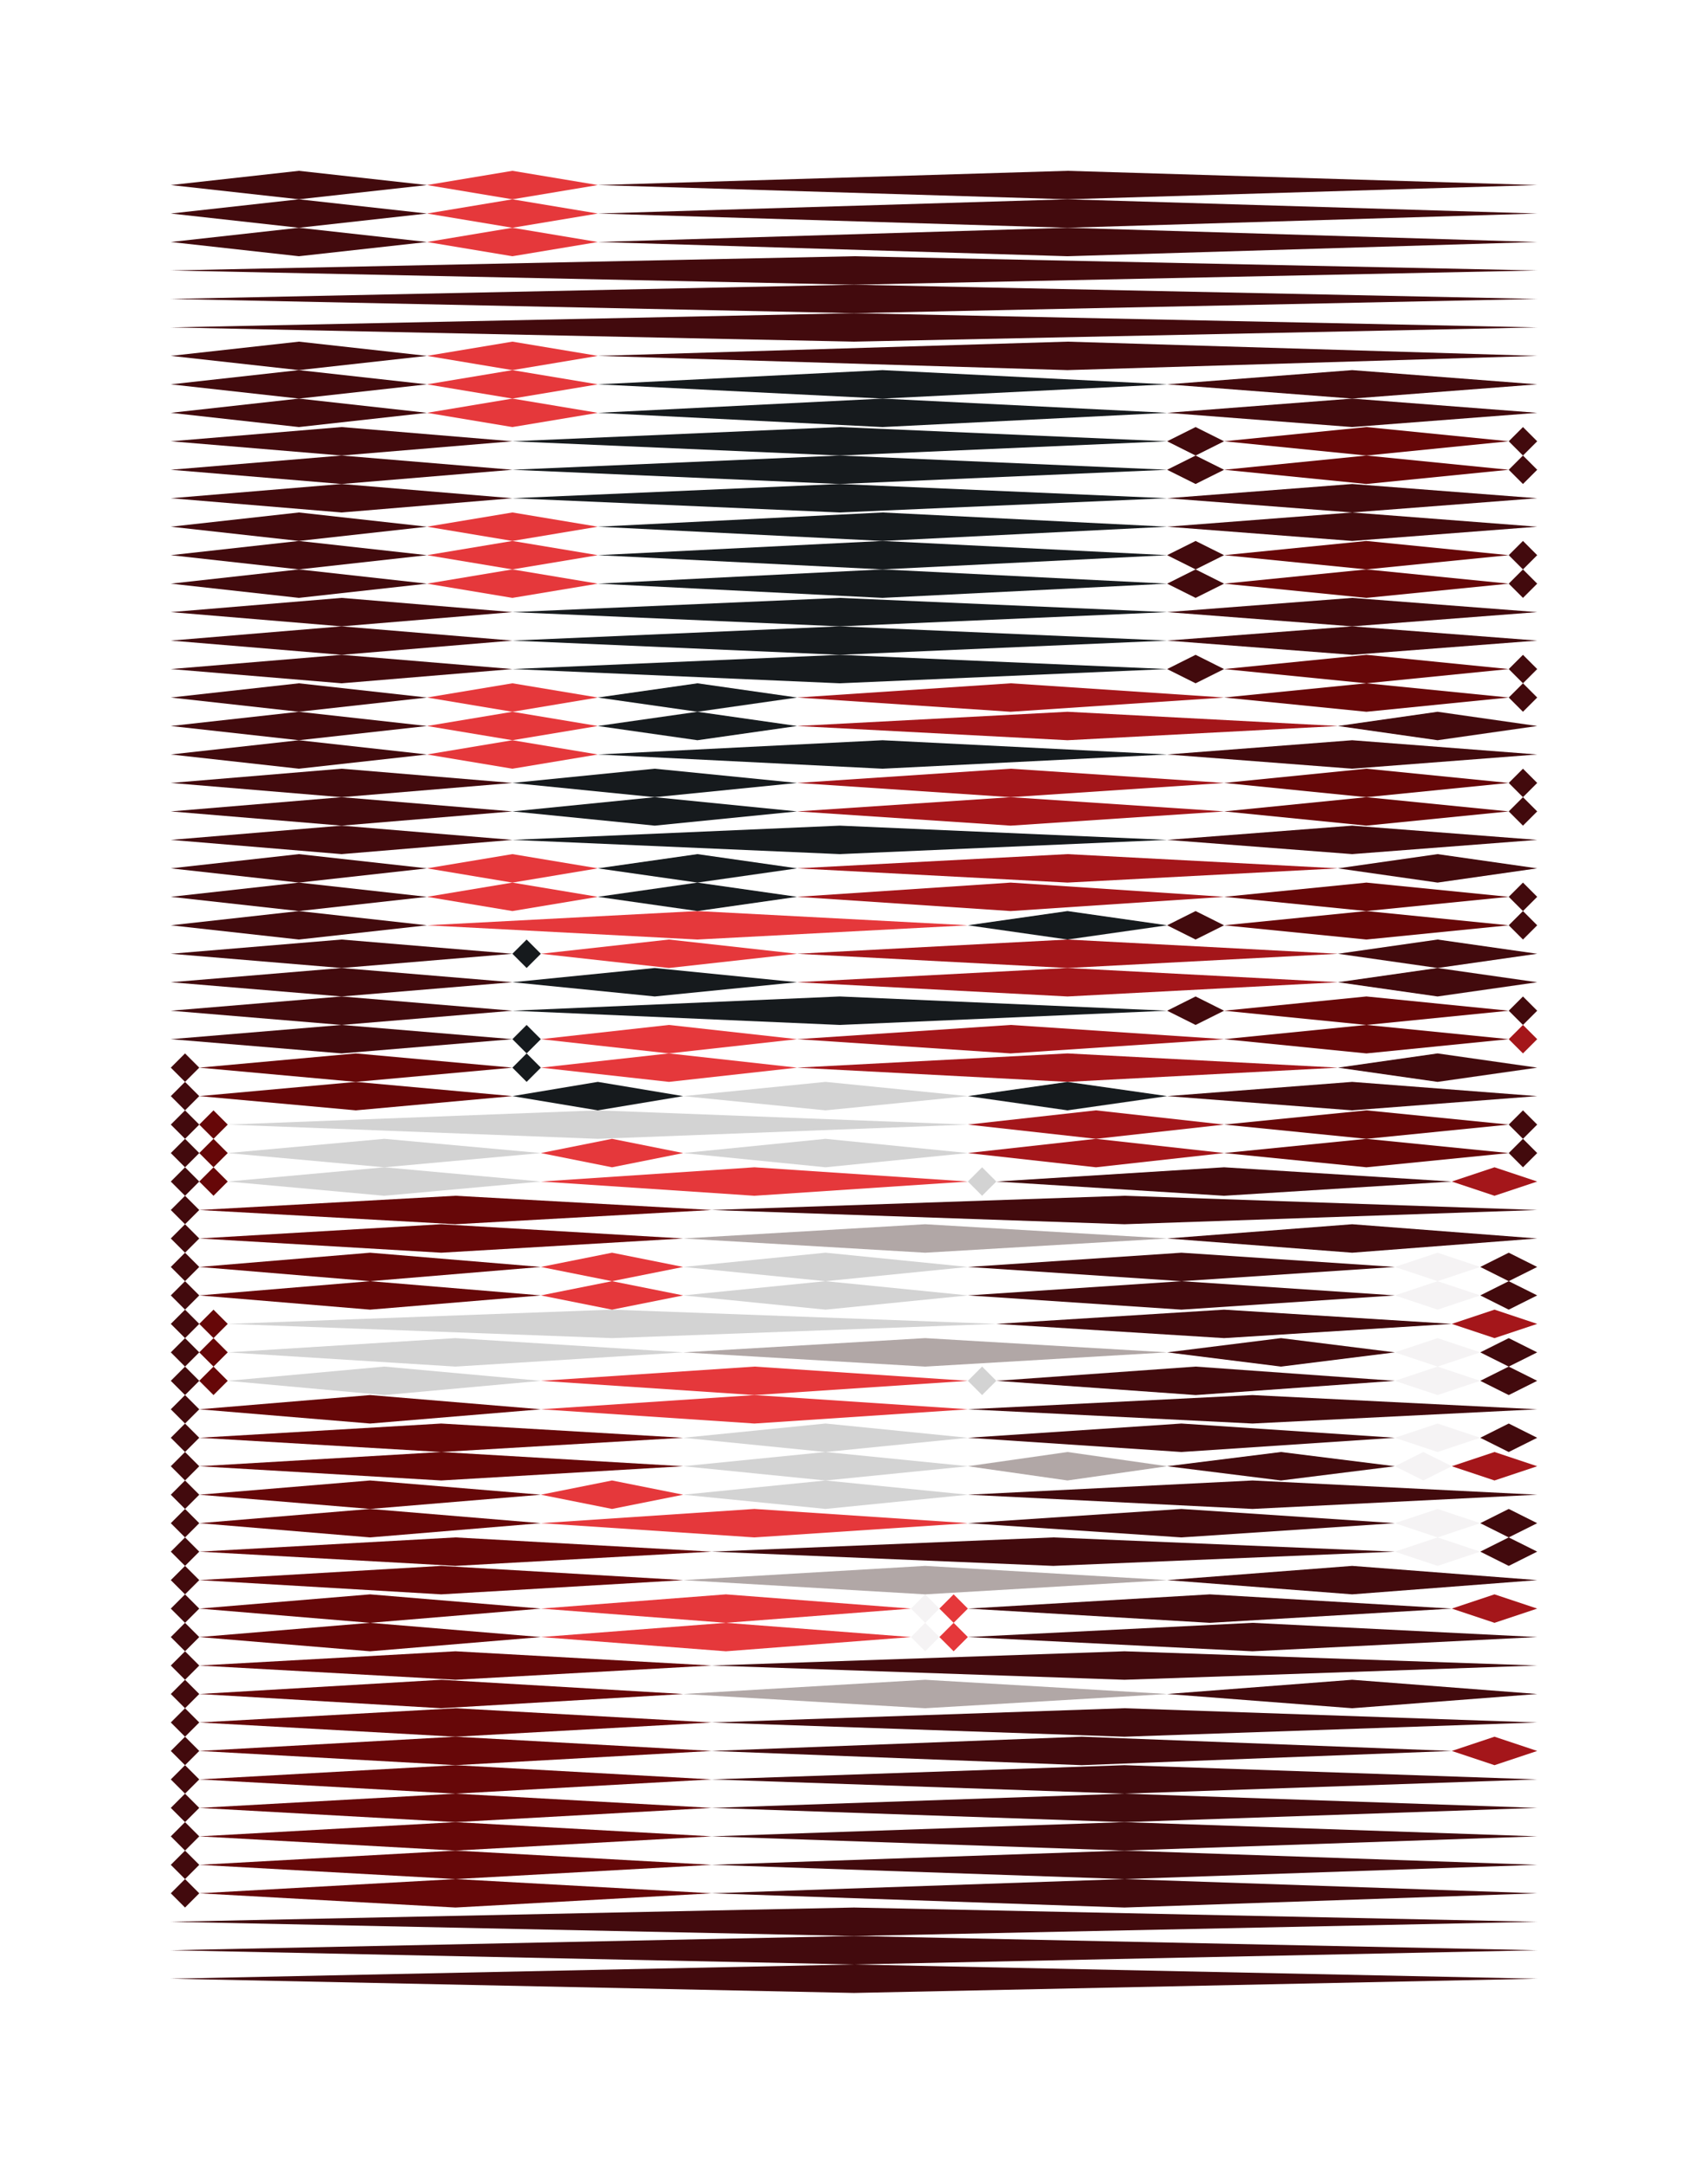 <?xml version="1.0" encoding="utf-8"?><svg id="A.A.G." viewBox="0 0 60 76" style="background-color:#0B090A;" xmlns="http://www.w3.org/2000/svg"><g id="#420A0D" fill="#420A0D"><polygon points="10.5,6 15,6.5 10.5,7 6,6.5" /><polygon points="37.5,6 54,6.5 37.5,7 21,6.5" /><polygon points="10.5,7 15,7.5 10.5,8 6,7.5" /><polygon points="37.5,7 54,7.5 37.5,8 21,7.5" /><polygon points="10.5,8 15,8.5 10.5,9 6,8.5" /><polygon points="37.5,8 54,8.5 37.5,9 21,8.5" /><polygon points="30,9 54,9.5 30,10 6,9.5" /><polygon points="30,10 54,10.5 30,11 6,10.5" /><polygon points="30,11 54,11.5 30,12 6,11.5" /><polygon points="10.5,12 15,12.5 10.5,13 6,12.5" /><polygon points="37.5,12 54,12.5 37.5,13 21,12.5" /><polygon points="10.5,13 15,13.5 10.5,14 6,13.5" /><polygon points="47.5,13 54,13.5 47.5,14 41,13.5" /><polygon points="10.5,14 15,14.5 10.5,15 6,14.5" /><polygon points="47.5,14 54,14.5 47.5,15 41,14.5" /><polygon points="12,15 18,15.5 12,16 6,15.5" /><polygon points="42,15 43,15.5 42,16 41,15.5" /><polygon points="53.5,15 54,15.5 53.5,16 53,15.5" /><polygon points="12,16 18,16.5 12,17 6,16.5" /><polygon points="42,16 43,16.5 42,17 41,16.5" /><polygon points="53.5,16 54,16.5 53.5,17 53,16.5" /><polygon points="12,17 18,17.5 12,18 6,17.5" /><polygon points="47.5,17 54,17.5 47.5,18 41,17.5" /><polygon points="10.5,18 15,18.5 10.5,19 6,18.5" /><polygon points="47.5,18 54,18.5 47.5,19 41,18.5" /><polygon points="10.5,19 15,19.5 10.5,20 6,19.5" /><polygon points="42,19 43,19.5 42,20 41,19.5" /><polygon points="53.5,19 54,19.5 53.5,20 53,19.5" /><polygon points="10.5,20 15,20.5 10.5,21 6,20.5" /><polygon points="42,20 43,20.5 42,21 41,20.5" /><polygon points="53.5,20 54,20.5 53.5,21 53,20.5" /><polygon points="12,21 18,21.5 12,22 6,21.5" /><polygon points="47.5,21 54,21.5 47.5,22 41,21.5" /><polygon points="12,22 18,22.5 12,23 6,22.5" /><polygon points="47.5,22 54,22.5 47.5,23 41,22.5" /><polygon points="12,23 18,23.5 12,24 6,23.5" /><polygon points="42,23 43,23.5 42,24 41,23.5" /><polygon points="53.5,23 54,23.5 53.5,24 53,23.5" /><polygon points="10.5,24 15,24.5 10.5,25 6,24.5" /><polygon points="53.5,24 54,24.5 53.5,25 53,24.5" /><polygon points="10.5,25 15,25.5 10.5,26 6,25.5" /><polygon points="50.5,25 54,25.5 50.5,26 47,25.5" /><polygon points="10.5,26 15,26.5 10.5,27 6,26.5" /><polygon points="47.5,26 54,26.5 47.5,27 41,26.5" /><polygon points="12,27 18,27.5 12,28 6,27.5" /><polygon points="53.5,27 54,27.5 53.5,28 53,27.5" /><polygon points="12,28 18,28.5 12,29 6,28.5" /><polygon points="53.5,28 54,28.5 53.5,29 53,28.5" /><polygon points="12,29 18,29.5 12,30 6,29.5" /><polygon points="47.5,29 54,29.5 47.5,30 41,29.5" /><polygon points="10.5,30 15,30.5 10.5,31 6,30.5" /><polygon points="50.5,30 54,30.5 50.5,31 47,30.5" /><polygon points="10.5,31 15,31.5 10.5,32 6,31.5" /><polygon points="53.5,31 54,31.5 53.5,32 53,31.5" /><polygon points="10.5,32 15,32.5 10.5,33 6,32.5" /><polygon points="42,32 43,32.5 42,33 41,32.5" /><polygon points="53.5,32 54,32.5 53.5,33 53,32.5" /><polygon points="12,33 18,33.5 12,34 6,33.5" /><polygon points="50.5,33 54,33.5 50.5,34 47,33.5" /><polygon points="12,34 18,34.5 12,35 6,34.5" /><polygon points="50.5,34 54,34.5 50.5,35 47,34.5" /><polygon points="12,35 18,35.5 12,36 6,35.5" /><polygon points="42,35 43,35.5 42,36 41,35.5" /><polygon points="53.5,35 54,35.5 53.5,36 53,35.5" /><polygon points="12,36 18,36.5 12,37 6,36.5" /><polygon points="6.5,37 7,37.5 6.5,38 6,37.5" /><polygon points="50.5,37 54,37.5 50.5,38 47,37.5" /><polygon points="6.5,38 7,38.5 6.5,39 6,38.5" /><polygon points="47.5,38 54,38.5 47.5,39 41,38.5" /><polygon points="6.5,39 7,39.5 6.5,40 6,39.5" /><polygon points="53.5,39 54,39.5 53.5,40 53,39.5" /><polygon points="6.5,40 7,40.5 6.5,41 6,40.5" /><polygon points="53.5,40 54,40.5 53.5,41 53,40.5" /><polygon points="6.5,41 7,41.5 6.5,42 6,41.5" /><polygon points="43,41 51,41.5 43,42 35,41.5" /><polygon points="6.5,42 7,42.5 6.5,43 6,42.5" /><polygon points="39.5,42 54,42.5 39.5,43 25,42.5" /><polygon points="6.5,43 7,43.5 6.5,44 6,43.5" /><polygon points="47.5,43 54,43.5 47.5,44 41,43.5" /><polygon points="6.5,44 7,44.5 6.5,45 6,44.5" /><polygon points="41.5,44 49,44.5 41.5,45 34,44.5" /><polygon points="53,44 54,44.5 53,45 52,44.5" /><polygon points="6.5,45 7,45.5 6.5,46 6,45.5" /><polygon points="41.5,45 49,45.5 41.5,46 34,45.5" /><polygon points="53,45 54,45.5 53,46 52,45.5" /><polygon points="6.5,46 7,46.5 6.5,47 6,46.5" /><polygon points="43,46 51,46.5 43,47 35,46.5" /><polygon points="6.5,47 7,47.5 6.5,48 6,47.5" /><polygon points="45,47 49,47.5 45,48 41,47.5" /><polygon points="53,47 54,47.5 53,48 52,47.5" /><polygon points="6.5,48 7,48.5 6.5,49 6,48.5" /><polygon points="42,48 49,48.5 42,49 35,48.5" /><polygon points="53,48 54,48.5 53,49 52,48.5" /><polygon points="6.5,49 7,49.5 6.5,50 6,49.5" /><polygon points="44,49 54,49.5 44,50 34,49.5" /><polygon points="6.5,50 7,50.5 6.5,51 6,50.5" /><polygon points="41.5,50 49,50.5 41.5,51 34,50.5" /><polygon points="53,50 54,50.5 53,51 52,50.5" /><polygon points="6.5,51 7,51.5 6.5,52 6,51.5" /><polygon points="45,51 49,51.5 45,52 41,51.5" /><polygon points="6.5,52 7,52.5 6.5,53 6,52.5" /><polygon points="44,52 54,52.5 44,53 34,52.5" /><polygon points="6.5,53 7,53.5 6.5,54 6,53.5" /><polygon points="41.5,53 49,53.5 41.5,54 34,53.5" /><polygon points="53,53 54,53.5 53,54 52,53.5" /><polygon points="6.5,54 7,54.5 6.5,55 6,54.5" /><polygon points="37,54 49,54.5 37,55 25,54.5" /><polygon points="53,54 54,54.5 53,55 52,54.5" /><polygon points="6.5,55 7,55.5 6.5,56 6,55.5" /><polygon points="47.5,55 54,55.5 47.5,56 41,55.5" /><polygon points="6.5,56 7,56.5 6.5,57 6,56.5" /><polygon points="42.5,56 51,56.5 42.5,57 34,56.5" /><polygon points="6.5,57 7,57.5 6.5,58 6,57.5" /><polygon points="44,57 54,57.5 44,58 34,57.5" /><polygon points="6.5,58 7,58.5 6.5,59 6,58.5" /><polygon points="39.5,58 54,58.5 39.5,59 25,58.5" /><polygon points="6.5,59 7,59.5 6.5,60 6,59.5" /><polygon points="47.5,59 54,59.5 47.5,60 41,59.5" /><polygon points="6.5,60 7,60.5 6.5,61 6,60.5" /><polygon points="39.5,60 54,60.5 39.5,61 25,60.5" /><polygon points="6.5,61 7,61.5 6.5,62 6,61.5" /><polygon points="38,61 51,61.5 38,62 25,61.5" /><polygon points="6.5,62 7,62.5 6.5,63 6,62.5" /><polygon points="39.5,62 54,62.5 39.5,63 25,62.5" /><polygon points="6.5,63 7,63.5 6.5,64 6,63.5" /><polygon points="39.5,63 54,63.5 39.5,64 25,63.5" /><polygon points="6.5,64 7,64.5 6.5,65 6,64.5" /><polygon points="39.5,64 54,64.5 39.5,65 25,64.5" /><polygon points="6.5,65 7,65.5 6.5,66 6,65.5" /><polygon points="39.5,65 54,65.5 39.5,66 25,65.5" /><polygon points="6.5,66 7,66.5 6.5,67 6,66.5" /><polygon points="39.5,66 54,66.5 39.5,67 25,66.5" /><polygon points="30,67 54,67.5 30,68 6,67.5" /><polygon points="30,68 54,68.5 30,69 6,68.5" /><polygon points="30,69 54,69.5 30,70 6,69.5" /></g><g id="#660708" fill="#660708"><polygon points="48,15 53,15.5 48,16 43,15.5" /><polygon points="48,16 53,16.5 48,17 43,16.5" /><polygon points="48,19 53,19.5 48,20 43,19.5" /><polygon points="48,20 53,20.5 48,21 43,20.5" /><polygon points="48,23 53,23.5 48,24 43,23.5" /><polygon points="48,24 53,24.5 48,25 43,24.5" /><polygon points="48,27 53,27.5 48,28 43,27.5" /><polygon points="48,28 53,28.5 48,29 43,28.5" /><polygon points="48,31 53,31.5 48,32 43,31.5" /><polygon points="48,32 53,32.5 48,33 43,32.5" /><polygon points="48,35 53,35.5 48,36 43,35.5" /><polygon points="48,36 53,36.5 48,37 43,36.5" /><polygon points="12.5,37 18,37.5 12.5,38 7,37.5" /><polygon points="12.5,38 18,38.5 12.5,39 7,38.5" /><polygon points="7.5,39 8,39.5 7.5,40 7,39.5" /><polygon points="48,39 53,39.5 48,40 43,39.5" /><polygon points="7.5,40 8,40.5 7.5,41 7,40.5" /><polygon points="48,40 53,40.5 48,41 43,40.5" /><polygon points="7.5,41 8,41.5 7.5,42 7,41.5" /><polygon points="16,42 25,42.5 16,43 7,42.5" /><polygon points="15.5,43 24,43.5 15.5,44 7,43.5" /><polygon points="13,44 19,44.5 13,45 7,44.5" /><polygon points="13,45 19,45.5 13,46 7,45.5" /><polygon points="7.5,46 8,46.5 7.5,47 7,46.5" /><polygon points="7.5,47 8,47.5 7.5,48 7,47.5" /><polygon points="7.5,48 8,48.5 7.5,49 7,48.5" /><polygon points="13,49 19,49.5 13,50 7,49.5" /><polygon points="15.5,50 24,50.5 15.5,51 7,50.5" /><polygon points="15.5,51 24,51.5 15.5,52 7,51.5" /><polygon points="13,52 19,52.5 13,53 7,52.5" /><polygon points="13,53 19,53.5 13,54 7,53.5" /><polygon points="16,54 25,54.5 16,55 7,54.5" /><polygon points="15.5,55 24,55.5 15.5,56 7,55.5" /><polygon points="13,56 19,56.5 13,57 7,56.5" /><polygon points="13,57 19,57.5 13,58 7,57.5" /><polygon points="16,58 25,58.5 16,59 7,58.5" /><polygon points="15.5,59 24,59.5 15.5,60 7,59.5" /><polygon points="16,60 25,60.5 16,61 7,60.5" /><polygon points="16,61 25,61.5 16,62 7,61.5" /><polygon points="16,62 25,62.5 16,63 7,62.5" /><polygon points="16,63 25,63.5 16,64 7,63.5" /><polygon points="16,64 25,64.5 16,65 7,64.5" /><polygon points="16,65 25,65.5 16,66 7,65.5" /><polygon points="16,66 25,66.5 16,67 7,66.5" /></g><g id="#F5F3F4" fill="#F5F3F4"><polygon points="50.5,44 52,44.5 50.5,45 49,44.5" /><polygon points="50.5,45 52,45.5 50.5,46 49,45.5" /><polygon points="50.5,47 52,47.5 50.5,48 49,47.5" /><polygon points="50.5,48 52,48.5 50.5,49 49,48.5" /><polygon points="50.5,50 52,50.5 50.5,51 49,50.5" /><polygon points="50,51 51,51.5 50,52 49,51.5" /><polygon points="50.5,53 52,53.5 50.5,54 49,53.5" /><polygon points="50.5,54 52,54.5 50.5,55 49,54.5" /><polygon points="32.5,56 33,56.5 32.5,57 32,56.5" /><polygon points="32.5,57 33,57.5 32.5,58 32,57.5" /></g><g id="#D3D3D3" fill="#D3D3D3"><polygon points="29,38 34,38.5 29,39 24,38.5" /><polygon points="21,39 34,39.5 21,40 8,39.5" /><polygon points="13.5,40 19,40.5 13.5,41 8,40.5" /><polygon points="29,40 34,40.5 29,41 24,40.5" /><polygon points="13.5,41 19,41.5 13.5,42 8,41.5" /><polygon points="34.5,41 35,41.5 34.5,42 34,41.5" /><polygon points="29,44 34,44.5 29,45 24,44.5" /><polygon points="29,45 34,45.5 29,46 24,45.5" /><polygon points="21.5,46 35,46.5 21.5,47 8,46.5" /><polygon points="16,47 24,47.5 16,48 8,47.5" /><polygon points="13.5,48 19,48.5 13.5,49 8,48.5" /><polygon points="34.5,48 35,48.5 34.5,49 34,48.5" /><polygon points="29,50 34,50.5 29,51 24,50.5" /><polygon points="29,51 34,51.5 29,52 24,51.5" /><polygon points="29,52 34,52.5 29,53 24,52.5" /></g><g id="#B1A7A6" fill="#B1A7A6"><polygon points="32.5,43 41,43.5 32.5,44 24,43.5" /><polygon points="32.5,47 41,47.5 32.5,48 24,47.5" /><polygon points="37.5,51 41,51.5 37.5,52 34,51.5" /><polygon points="32.5,55 41,55.5 32.5,56 24,55.5" /><polygon points="32.5,59 41,59.5 32.5,60 24,59.5" /></g><g id="#E5383B" fill="#E5383B"><polygon points="18,6 21,6.5 18,7 15,6.5" /><polygon points="18,7 21,7.5 18,8 15,7.5" /><polygon points="18,8 21,8.5 18,9 15,8.5" /><polygon points="18,12 21,12.5 18,13 15,12.5" /><polygon points="18,13 21,13.5 18,14 15,13.5" /><polygon points="18,14 21,14.5 18,15 15,14.5" /><polygon points="18,18 21,18.5 18,19 15,18.5" /><polygon points="18,19 21,19.5 18,20 15,19.5" /><polygon points="18,20 21,20.5 18,21 15,20.5" /><polygon points="18,24 21,24.5 18,25 15,24.5" /><polygon points="18,25 21,25.5 18,26 15,25.5" /><polygon points="18,26 21,26.5 18,27 15,26.5" /><polygon points="18,30 21,30.5 18,31 15,30.5" /><polygon points="18,31 21,31.5 18,32 15,31.5" /><polygon points="24.5,32 34,32.5 24.5,33 15,32.5" /><polygon points="23.5,33 28,33.5 23.5,34 19,33.5" /><polygon points="23.5,36 28,36.5 23.5,37 19,36.5" /><polygon points="23.5,37 28,37.5 23.5,38 19,37.5" /><polygon points="21.5,40 24,40.5 21.5,41 19,40.5" /><polygon points="26.5,41 34,41.5 26.5,42 19,41.5" /><polygon points="21.5,44 24,44.5 21.5,45 19,44.5" /><polygon points="21.5,45 24,45.5 21.5,46 19,45.5" /><polygon points="26.5,48 34,48.5 26.5,49 19,48.5" /><polygon points="26.5,49 34,49.5 26.5,50 19,49.5" /><polygon points="21.5,52 24,52.5 21.5,53 19,52.5" /><polygon points="26.5,53 34,53.5 26.5,54 19,53.5" /><polygon points="25.5,56 32,56.5 25.5,57 19,56.5" /><polygon points="33.5,56 34,56.5 33.5,57 33,56.5" /><polygon points="25.5,57 32,57.5 25.5,58 19,57.5" /><polygon points="33.5,57 34,57.5 33.5,58 33,57.5" /></g><g id="#A4161A" fill="#A4161A"><polygon points="35.5,24 43,24.5 35.5,25 28,24.5" /><polygon points="37.5,25 47,25.5 37.5,26 28,25.5" /><polygon points="35.5,27 43,27.5 35.5,28 28,27.5" /><polygon points="35.5,28 43,28.5 35.5,29 28,28.5" /><polygon points="37.5,30 47,30.5 37.5,31 28,30.5" /><polygon points="35.5,31 43,31.5 35.5,32 28,31.5" /><polygon points="37.5,33 47,33.5 37.5,34 28,33.5" /><polygon points="37.5,34 47,34.5 37.5,35 28,34.5" /><polygon points="35.5,36 43,36.5 35.5,37 28,36.5" /><polygon points="53.5,36 54,36.5 53.5,37 53,36.5" /><polygon points="37.5,37 47,37.5 37.5,38 28,37.5" /><polygon points="38.5,39 43,39.5 38.5,40 34,39.5" /><polygon points="38.5,40 43,40.5 38.5,41 34,40.5" /><polygon points="52.5,41 54,41.5 52.5,42 51,41.5" /><polygon points="52.5,46 54,46.5 52.5,47 51,46.5" /><polygon points="52.5,51 54,51.5 52.5,52 51,51.5" /><polygon points="52.5,56 54,56.5 52.5,57 51,56.5" /><polygon points="52.5,61 54,61.5 52.5,62 51,61.5" /></g><g id="#161A1D" fill="#161A1D"><polygon points="31,13 41,13.5 31,14 21,13.5" /><polygon points="31,14 41,14.5 31,15 21,14.5" /><polygon points="29.5,15 41,15.5 29.5,16 18,15.5" /><polygon points="29.5,16 41,16.5 29.5,17 18,16.5" /><polygon points="29.5,17 41,17.5 29.5,18 18,17.5" /><polygon points="31,18 41,18.5 31,19 21,18.5" /><polygon points="31,19 41,19.5 31,20 21,19.5" /><polygon points="31,20 41,20.5 31,21 21,20.5" /><polygon points="29.5,21 41,21.5 29.5,22 18,21.5" /><polygon points="29.5,22 41,22.5 29.5,23 18,22.5" /><polygon points="29.5,23 41,23.5 29.5,24 18,23.5" /><polygon points="24.5,24 28,24.5 24.5,25 21,24.5" /><polygon points="24.5,25 28,25.5 24.5,26 21,25.5" /><polygon points="31,26 41,26.5 31,27 21,26.5" /><polygon points="23,27 28,27.5 23,28 18,27.5" /><polygon points="23,28 28,28.5 23,29 18,28.5" /><polygon points="29.5,29 41,29.5 29.5,30 18,29.5" /><polygon points="24.5,30 28,30.5 24.5,31 21,30.5" /><polygon points="24.5,31 28,31.5 24.5,32 21,31.5" /><polygon points="37.5,32 41,32.5 37.5,33 34,32.5" /><polygon points="18.5,33 19,33.5 18.5,34 18,33.5" /><polygon points="23,34 28,34.5 23,35 18,34.5" /><polygon points="29.5,35 41,35.5 29.5,36 18,35.5" /><polygon points="18.5,36 19,36.5 18.5,37 18,36.5" /><polygon points="18.5,37 19,37.5 18.5,38 18,37.5" /><polygon points="21,38 24,38.5 21,39 18,38.5" /><polygon points="37.5,38 41,38.5 37.5,39 34,38.5" /></g></svg>
